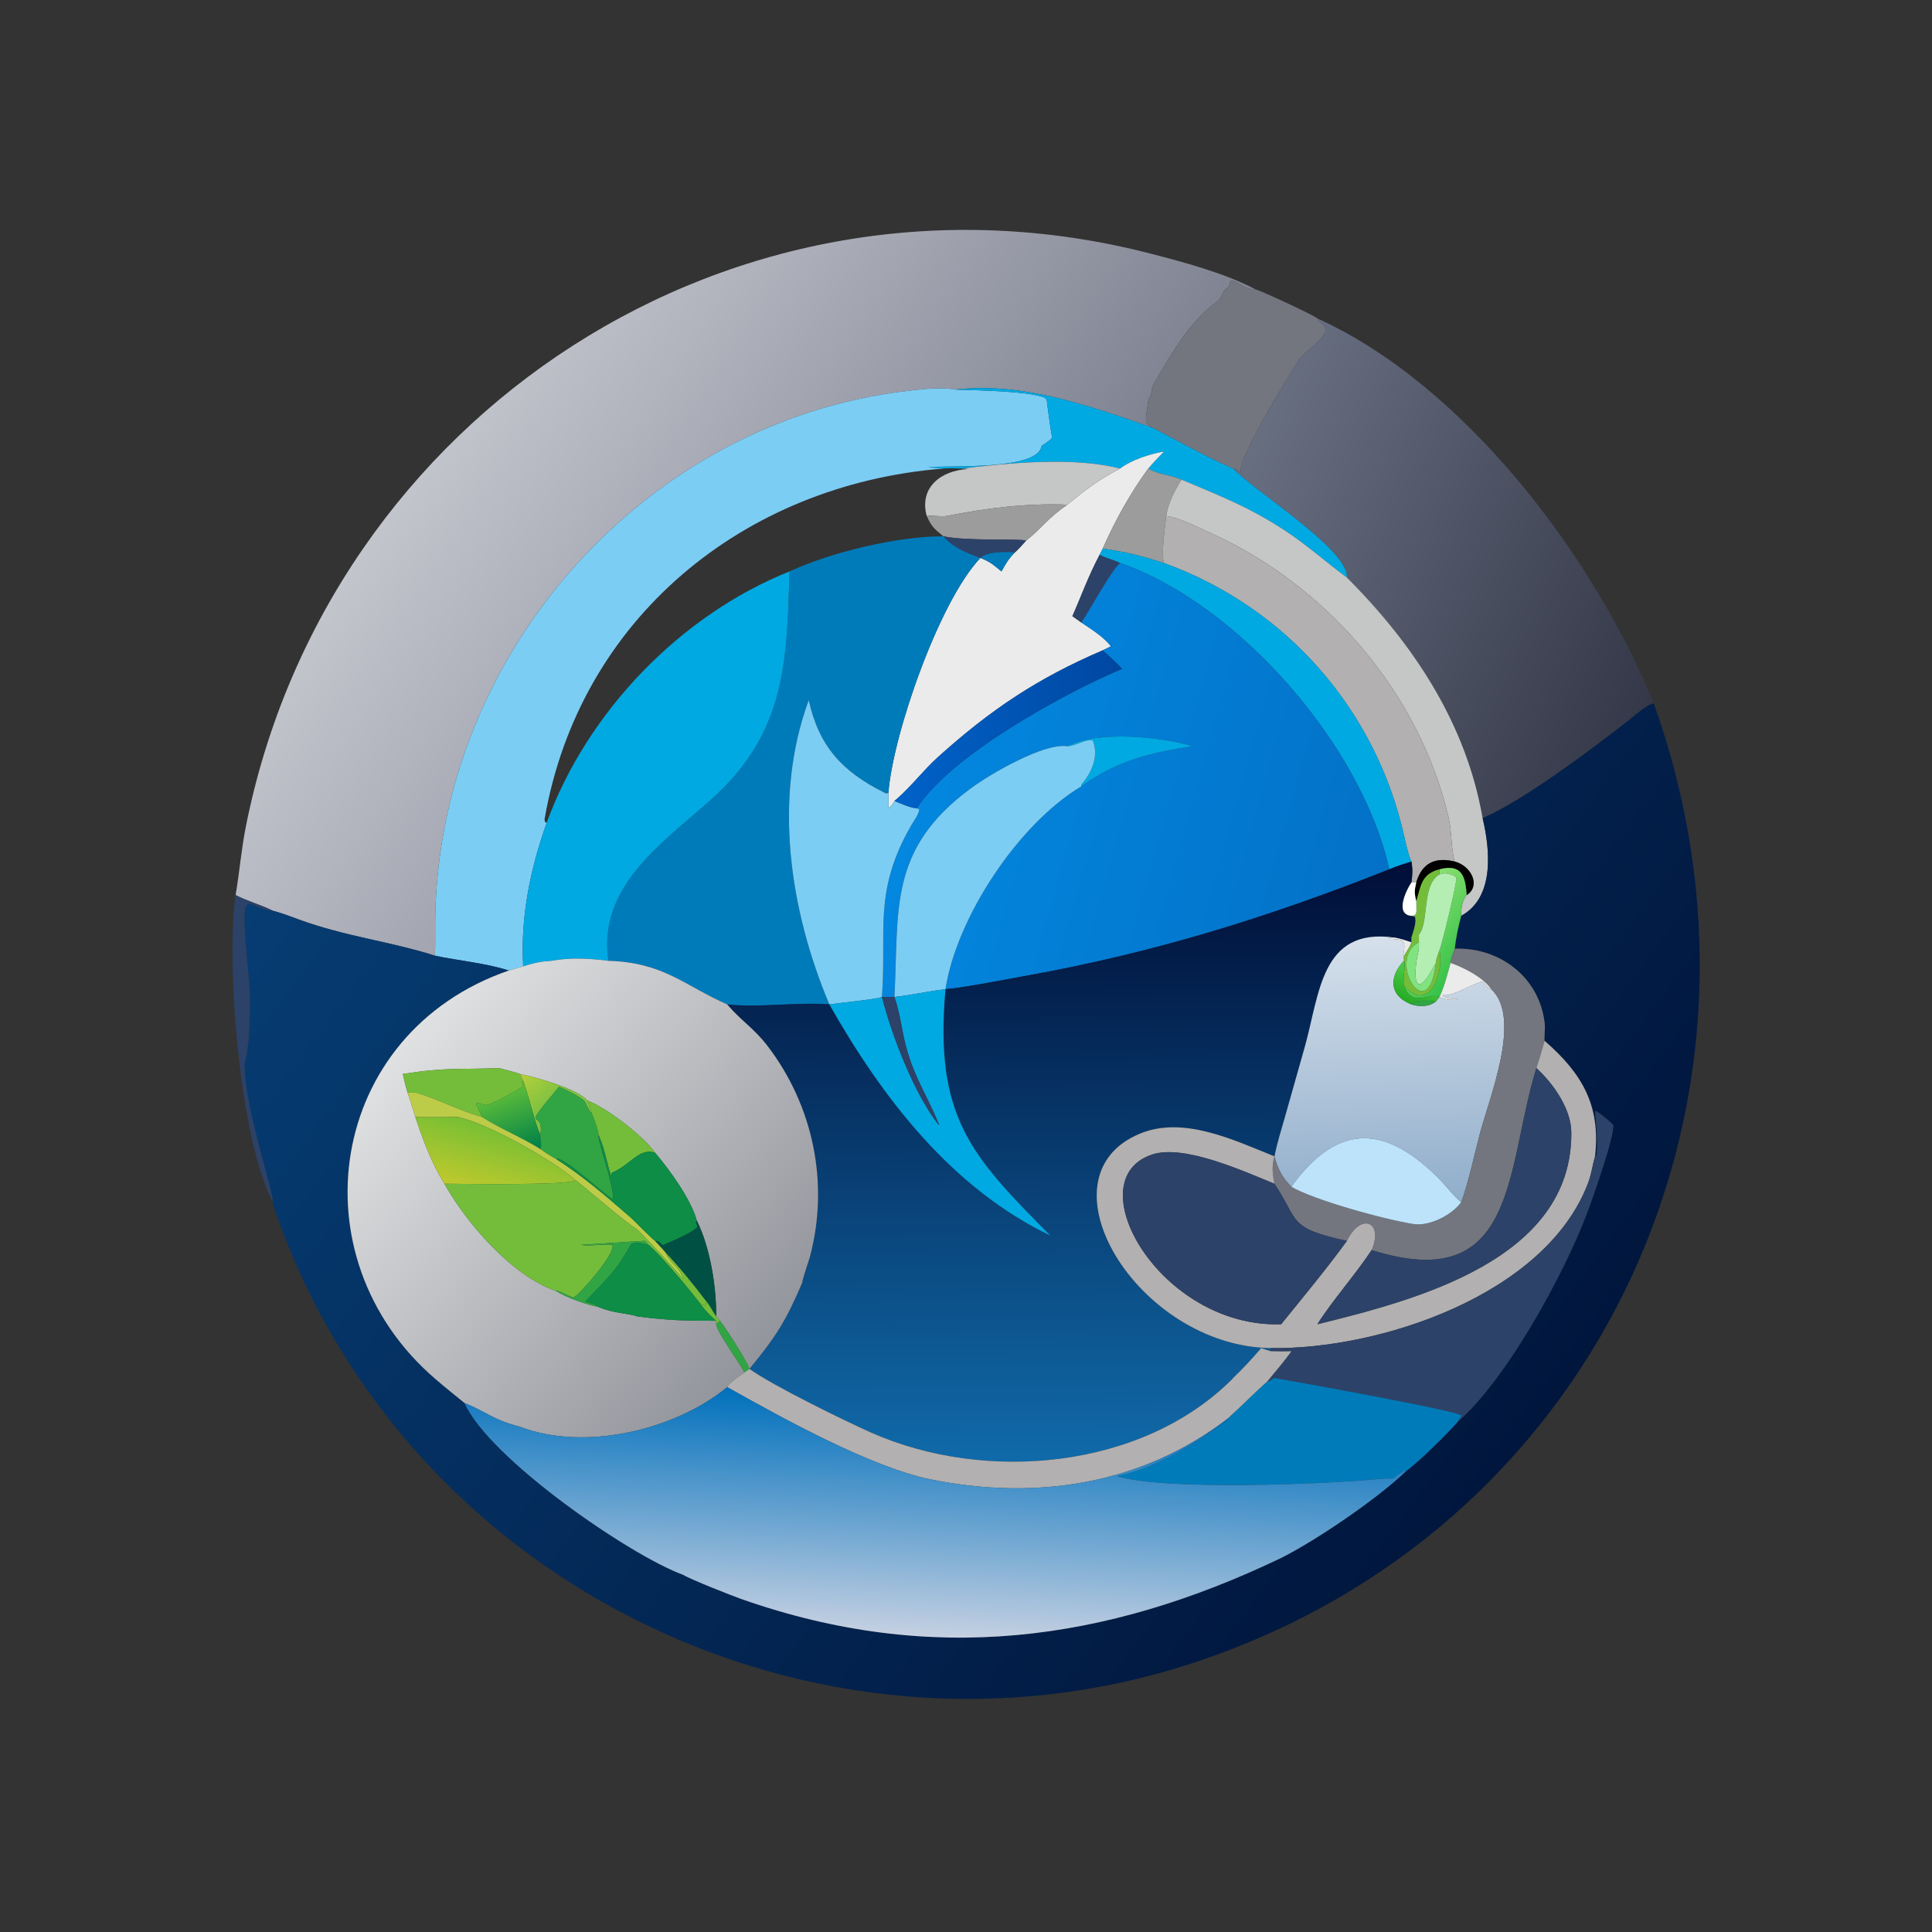 <?xml version="1.0" encoding="utf-8" ?><svg xmlns="http://www.w3.org/2000/svg" xmlns:xlink="http://www.w3.org/1999/xlink" width="1024" height="1024" viewBox="0 0 1024 1024"><rect x="0" y="0" width="1024" height="1024" fill="#333333" stroke="none"/><defs><linearGradient id="gradient_0" gradientUnits="userSpaceOnUse" x1="249.053" y1="192.408" x2="122.181" y2="107.158"><stop offset="0" stop-color="#808392"/><stop offset="1" stop-color="#C3C5CD"/></linearGradient></defs><path fill="url(#gradient_0)" transform="scale(2 2)" d="M332.564 76.605C329.01 77.098 325.827 71.725 325.748 76.026L325.315 76.19C324.225 76.615 323.591 79.15 322.798 79.716C315.27 85.086 310.427 93.766 305.817 101.605C304.939 103.098 305.539 104.365 304.293 105.877L304.306 105.896C304.179 108.073 303.255 111.084 303.938 112.312L305.333 113.329C288.749 107.548 270.957 101.19 253.119 103.245C249.372 102.532 244.282 103.158 240.432 103.606C171.164 111.674 117.048 172.617 115.365 242.038C115.275 245.746 115.423 249.608 115.266 253.274C103.684 249.54 91.613 248.225 79.261 243.7C77.129 242.919 74.479 241.91 72.299 241.348C69.415 239.873 65.577 238.847 62.433 237.202C63.477 231.218 63.919 225.274 65.138 219.127C86.809 109.874 194.919 38.8 304.88 67.201C313.454 69.416 324.715 72.421 332.564 76.605Z"/><path fill="#73767F" transform="scale(2 2)" d="M304.306 105.896L304.293 105.877C305.539 104.365 304.939 103.098 305.817 101.605C310.427 93.766 315.27 85.086 322.798 79.716C323.591 79.15 324.225 76.615 325.315 76.19L325.748 76.026C325.827 71.725 329.01 77.098 332.564 76.605C334.345 77.097 348.288 83.571 349.111 84.386C349.47 85.573 351.257 85.802 351.361 87.627C350.043 90.952 345.535 93.263 344.158 95.432C341.489 99.639 327.985 121.467 328.828 125.123C327.449 124.928 327.634 123.707 326.786 124.172C320.101 121.363 311.973 116.708 305.333 113.329L303.938 112.312C303.255 111.084 304.179 108.073 304.306 105.896Z"/><defs><linearGradient id="gradient_1" gradientUnits="userSpaceOnUse" x1="439.518" y1="179.905" x2="325.375" y2="130.737"><stop offset="0" stop-color="#343848"/><stop offset="1" stop-color="#686F81"/></linearGradient></defs><path fill="url(#gradient_1)" transform="scale(2 2)" d="M326.786 124.172C327.634 123.707 327.449 124.928 328.828 125.123C327.985 121.467 341.489 99.639 344.158 95.432C345.535 93.263 350.043 90.952 351.361 87.627C351.257 85.802 349.47 85.573 349.111 84.386C388.198 102.113 422.462 147.603 438.259 186.402C436.479 186.646 433.08 189.746 431.373 191.08C422.003 198.404 403.972 212.016 392.913 216.817C388.572 191.758 374.573 170.67 356.944 153.055C357.469 145.696 332.284 130.05 326.786 124.172Z"/><path fill="#7CCDF4" transform="scale(2 2)" d="M115.266 253.274C115.423 249.608 115.275 245.746 115.365 242.038C117.048 172.617 171.164 111.674 240.432 103.606C244.282 103.158 249.372 102.532 253.119 103.245C258.051 103.445 272.772 103.573 276.982 105.446L277.4 105.973C277.38 106.066 278.602 115.574 278.86 115.915C278.385 116.804 276.053 118.016 276.022 118.221C275.026 124.745 251.399 123.263 246.035 123.813C247.37 123.922 248.678 124.032 250.011 124.172L249.787 124.191C197.112 128.459 153.515 163.894 144.31 217.125C144.346 217.356 144.382 217.588 144.418 217.819L144.871 218.043C140.529 230.306 137.905 242.983 138.656 256.09C138.307 256.198 134.902 257.169 134.835 257.201C128.824 255.251 121.529 254.593 115.266 253.274Z"/><path fill="#00A9E2" transform="scale(2 2)" d="M253.119 103.245C270.957 101.19 288.749 107.548 305.333 113.329C311.973 116.708 320.101 121.363 326.786 124.172C332.284 130.05 357.469 145.696 356.944 153.055C351.676 149.172 346.3 144.418 340.886 140.834C331.144 134.386 323.395 131.445 313.108 127.096C309.915 125.744 307.385 125.912 304.306 124.172C305.485 122.708 307.138 121.054 308.455 119.665C304.761 120.296 299.844 121.872 296.821 124.172C284.647 121.005 267.45 122.658 254.959 124.172C253.091 124.088 251.866 124.049 250.011 124.172C248.678 124.032 247.37 123.922 246.035 123.813C251.399 123.263 275.026 124.745 276.022 118.221C276.053 118.016 278.385 116.804 278.86 115.915C278.602 115.574 277.38 106.066 277.4 105.973L276.982 105.446C272.772 103.573 258.051 103.445 253.119 103.245Z"/><path fill="#EBEBEB" transform="scale(2 2)" d="M296.821 124.172C299.844 121.872 304.761 120.296 308.455 119.665C307.138 121.054 305.485 122.708 304.306 124.172C299.594 130.601 295.431 138.087 292.236 145.384L291.405 147.035C288.284 152.98 286.795 157.407 284.191 163.289L286.563 164.969C289.29 166.802 292.38 168.686 294.417 171.271L292.236 172.341C274.996 179.737 262.609 187.995 248.572 200.634C244.774 204.053 241.569 208.309 237.878 211.535L237.03 212.285C236.436 213.305 236.32 213.436 235.443 214.228C235.536 213.177 235.457 211.198 235.443 210.086C236.557 194.992 248.765 159.462 259.818 147.851C262.478 148.934 263.195 149.634 265.401 151.431C266.672 149.165 267.192 148.217 268.991 146.351C269.931 145.559 271.078 144.204 271.931 143.265C276.135 139.962 277.456 137.464 282.851 133.747C287.873 129.641 291.057 127.174 296.821 124.172Z"/><path fill="#C5C6C6" transform="scale(2 2)" d="M254.959 124.172C267.45 122.658 284.647 121.005 296.821 124.172C291.057 127.174 287.873 129.641 282.851 133.747C271.974 133.32 261.426 134.66 250.813 136.75C249.472 137.014 246.475 136.476 245.588 136.743C243.531 129.151 249.417 124.68 256.492 124.31C255.776 124.171 255.69 124.167 254.959 124.172Z"/><path fill="#9B9C9B" transform="scale(2 2)" d="M292.236 145.384C295.431 138.087 299.594 130.601 304.306 124.172C307.385 125.912 309.915 125.744 313.108 127.096C311.259 130.153 309.622 133.172 309.053 136.743C308.765 139.675 307.667 146.667 308.455 149.209C302.051 147.179 298.841 146.361 292.236 145.384Z"/><path fill="#C5C6C6" transform="scale(2 2)" d="M313.108 127.096C323.395 131.445 331.144 134.386 340.886 140.834C346.3 144.418 351.676 149.172 356.944 153.055C374.573 170.67 388.572 191.758 392.913 216.817C394.909 225.186 396.151 237.834 387.228 242.714C387.118 241.168 387.557 238.321 388.691 237.202C392.436 234.812 390.01 229.525 385.513 228.323C384.541 225.224 384.762 220.364 383.901 216.682C376.141 183.5 351.399 154.93 320.448 141.085C317.13 139.601 312.532 137.209 309.053 136.743C309.622 133.172 311.259 130.153 313.108 127.096Z"/><path fill="#9B9C9B" transform="scale(2 2)" d="M282.851 133.747C277.456 137.464 276.135 139.962 271.931 143.265C270.156 142.681 256.309 143.463 250.011 142.132L250.011 142.132C247.54 140.112 246.873 139.56 245.588 136.743C246.475 136.476 249.472 137.014 250.813 136.75C261.426 134.66 271.974 133.32 282.851 133.747Z"/><path fill="#B2B0B0" transform="scale(2 2)" d="M309.053 136.743C312.532 137.209 317.13 139.601 320.448 141.085C351.399 154.93 376.141 183.5 383.901 216.682C384.762 220.364 384.541 225.224 385.513 228.323C380.369 227.064 376.884 228.664 375.33 233.842L374.041 233.842C374.325 231.75 374.407 230.414 374.041 228.323C373.187 226.469 372.569 223.611 372.109 221.562C364.64 188.3 341.116 161.034 308.455 149.209C307.667 146.667 308.765 139.675 309.053 136.743Z"/><path fill="#007BBA" transform="scale(2 2)" d="M209.248 151.431C220.347 146.301 237.869 142.092 250.011 142.132L250.011 142.132C252.815 145.206 255.982 146.384 259.818 147.851C261.403 146.054 266.712 146.182 268.991 146.351C267.192 148.217 266.672 149.165 265.401 151.431C263.195 149.634 262.478 148.934 259.818 147.851C248.765 159.462 236.557 194.992 235.443 210.086C234.817 210.345 234.94 210.341 234.265 210.003C223.152 204.437 217.028 197.764 214.323 185.55C204.756 211.513 209.311 241.304 219.784 266.175C211.246 265.514 200.84 267.125 192.72 266.175C181.408 261.216 175.909 255.046 161.219 254.622C158.397 234.982 175.351 223.544 188.208 212.123C208.488 194.106 208.465 175.218 209.248 151.431Z"/><path fill="#2C4268" transform="scale(2 2)" d="M250.011 142.132C256.309 143.463 270.156 142.681 271.931 143.265C271.078 144.204 269.931 145.559 268.991 146.351C266.712 146.182 261.403 146.054 259.818 147.851C255.982 146.384 252.815 145.206 250.011 142.132Z"/><path fill="#00A9E2" transform="scale(2 2)" d="M291.405 147.035L292.236 145.384C298.841 146.361 302.051 147.179 308.455 149.209C341.116 161.034 364.64 188.3 372.109 221.562C372.569 223.611 373.187 226.469 374.041 228.323C372.056 228.958 370.08 229.549 368.168 230.381C360.923 197.522 327.98 159.955 296.821 149.209C295.018 148.31 293.223 148.027 291.405 147.035Z"/><path fill="#2C4268" transform="scale(2 2)" d="M284.191 163.289C286.795 157.407 288.284 152.98 291.405 147.035C293.223 148.027 295.018 148.31 296.821 149.209C294.448 151.17 288.772 161.834 286.563 164.969L284.191 163.289Z"/><defs><linearGradient id="gradient_2" gradientUnits="userSpaceOnUse" x1="365.971" y1="234.579" x2="244.994" y2="200.794"><stop offset="0" stop-color="#0371C7"/><stop offset="1" stop-color="#0387DF"/></linearGradient></defs><path fill="url(#gradient_2)" transform="scale(2 2)" d="M296.821 149.209C327.98 159.955 360.923 197.522 368.168 230.381C335.909 243.165 305.879 252.494 271.478 258.67C265.862 259.678 256.108 261.629 250.56 262.145C253.507 243.151 269.864 218.345 286.563 208.392C296.155 201.473 304.705 199.517 316.023 197.755C307.343 195.143 290.894 193.582 282.851 197.755C276.701 196.835 262.655 204.964 257.318 208.887C235.23 225.119 238.278 241.199 237.03 264.192L237.03 264.192L233.721 264.192L233.721 264.192C235.063 246.879 231.271 236.438 241.487 218.734C242.078 217.709 243.722 215.438 243.589 214.423L242.961 214.228C251.936 200.072 282.566 183.457 297.358 177.24C295.885 175.644 293.86 173.856 292.236 172.341L294.417 171.271C292.38 168.686 289.29 166.802 286.563 164.969C288.772 161.834 294.448 151.17 296.821 149.209Z"/><path fill="#00A9E2" transform="scale(2 2)" d="M144.871 218.043C155.533 188.765 180.255 163.005 209.248 151.431C208.465 175.218 208.488 194.106 188.208 212.123C175.351 223.544 158.397 234.982 161.219 254.622C156.209 253.975 151.17 253.718 146.154 254.622C143.01 254.83 141.686 255.165 138.656 256.09C137.905 242.983 140.529 230.306 144.871 218.043Z"/><defs><linearGradient id="gradient_3" gradientUnits="userSpaceOnUse" x1="296.558" y1="193.019" x2="238.432" y2="193.228"><stop offset="0" stop-color="#0047A1"/><stop offset="1" stop-color="#0062C8"/></linearGradient></defs><path fill="url(#gradient_3)" transform="scale(2 2)" d="M237.03 212.285L237.878 211.535C241.569 208.309 244.774 204.053 248.572 200.634C262.609 187.995 274.996 179.737 292.236 172.341C293.86 173.856 295.885 175.644 297.358 177.24C282.566 183.457 251.936 200.072 242.961 214.228C241.421 214.199 238.488 212.901 237.03 212.285Z"/><path fill="#7CCDF4" transform="scale(2 2)" d="M214.323 185.55C217.028 197.764 223.152 204.437 234.265 210.003C234.94 210.341 234.817 210.345 235.443 210.086C235.457 211.198 235.536 213.177 235.443 214.228C236.32 213.436 236.436 213.305 237.03 212.285C238.488 212.901 241.421 214.199 242.961 214.228L243.589 214.423C243.722 215.438 242.078 217.709 241.487 218.734C231.271 236.438 235.063 246.879 233.721 264.192C233.218 264.718 221.755 265.874 219.784 266.175C209.311 241.304 204.756 211.513 214.323 185.55Z"/><defs><linearGradient id="gradient_4" gradientUnits="userSpaceOnUse" x1="402.397" y1="383.859" x2="116.664" y2="170.357"><stop offset="0" stop-color="#01163D"/><stop offset="1" stop-color="#063D73"/></linearGradient></defs><path fill="url(#gradient_4)" transform="scale(2 2)" d="M392.913 216.817C403.972 212.016 422.003 198.404 431.373 191.08C433.08 189.746 436.479 186.646 438.259 186.402C475.309 289.725 425.62 402.105 320.537 439.212C220.594 474.687 108.085 421.723 73.025 321.243C72.838 320.705 72.315 319.126 72.299 318.605C72.556 315.835 64.581 292.755 64.802 281.79C65.127 281.346 65.808 276.431 65.866 275.634C66.764 263.257 65.94 260.75 65.094 249.803C63.844 233.614 66.551 241.363 72.299 241.348C74.479 241.91 77.129 242.919 79.261 243.7C91.613 248.225 103.684 249.54 115.266 253.274C121.529 254.593 128.824 255.251 134.835 257.201C86.828 273.742 77.761 333.122 115.384 365.451C117.916 367.627 120.492 369.702 123.085 371.798C129.667 386.531 166.946 412.236 181.094 417.364C182.854 418.507 194.103 422.929 196.503 423.772C246.733 441.416 292.921 435.197 339.512 412.877C349.096 408.064 365.333 396.917 372.556 389.923C375.944 387.462 383.556 379.946 386.323 376.783C399.22 365.551 414.355 337.887 420.437 321.864C421.898 318.013 427.667 301.806 427.539 298.206C427.078 297.478 423.502 294.568 422.785 294.403C422.579 295.258 423.725 302.219 423.023 306.458L422.707 306.45C424.218 293.007 419.319 284.528 409.327 275.816C409.197 274.914 409.508 272.712 409.39 271.511C408.163 259.024 397.424 250.992 385.513 251.412C385.911 248.184 386.404 245.86 387.228 242.714C396.151 237.834 394.909 225.186 392.913 216.817Z"/><path fill="#00A9E2" transform="scale(2 2)" d="M282.851 197.755C290.894 193.582 307.343 195.143 316.023 197.755C304.705 199.517 296.155 201.473 286.563 208.392L286.569 207.943C289.143 204.919 291.326 200.642 289.603 196.236C287.281 195.838 285.297 197.674 282.851 197.755Z"/><path fill="#7CCDF4" transform="scale(2 2)" d="M237.03 264.192C238.278 241.199 235.23 225.119 257.318 208.887C262.655 204.964 276.701 196.835 282.851 197.755C285.297 197.674 287.281 195.838 289.603 196.236C291.326 200.642 289.143 204.919 286.569 207.943L286.563 208.392C269.864 218.345 253.507 243.151 250.56 262.145L250.56 262.145C246.089 262.651 241.715 263.713 237.03 264.192Z"/><path transform="scale(2 2)" d="M375.33 233.842C376.884 228.664 380.369 227.064 385.513 228.323C390.01 229.525 392.436 234.812 388.691 237.202C388.351 232.176 387.353 228.829 381.459 230.381C376.611 231.639 376.565 234.814 375.33 238.809C374.774 236.562 374.849 236.029 375.33 233.842Z"/><defs><linearGradient id="gradient_5" gradientUnits="userSpaceOnUse" x1="283.475" y1="229.027" x2="284.407" y2="386.934"><stop offset="0" stop-color="#000E37"/><stop offset="1" stop-color="#106AA9"/></linearGradient></defs><path fill="url(#gradient_5)" transform="scale(2 2)" d="M368.168 230.381C370.08 229.549 372.056 228.958 374.041 228.323C374.407 230.414 374.325 231.75 374.041 233.842C372.574 236.052 369.598 242.319 374.041 242.714L374.95 242.919C375.52 244.296 374.477 246.99 374.041 248.442L374.041 249.705C372.574 249.241 370.783 248.59 369.299 248.442C350.072 245.851 349.753 263.311 345.778 277.453L340.7 295.405C339.742 298.783 338.391 303.089 337.753 306.45L337.753 306.45C327.021 302.141 313.721 295.721 302.287 300.352C274.154 311.747 301.457 356.78 336.75 357.257L336.75 358.081C335.868 357.815 335.084 357.583 334.224 357.257C332.015 359.852 329.268 362.832 326.786 365.184C326.744 365.247 326.701 365.309 326.658 365.371C302.675 389.409 261.111 393.05 230.922 379.678C224.102 376.657 204.792 367.222 198.613 362.77L198.613 362.77C205.637 354.223 208.27 350.092 212.602 339.924C212.674 338.818 214.3 334.34 214.665 332.962C219.823 313.49 215.479 292.748 203.141 276.855C199.853 272.62 196.173 270.245 192.964 266.467L192.72 266.175C200.84 267.125 211.246 265.514 219.784 266.175C233.758 290.809 252.075 314.81 278.374 327.456C257.218 306.209 247.592 295.944 250.56 262.145L250.56 262.145C256.108 261.629 265.862 259.678 271.478 258.67C305.879 252.494 335.909 243.165 368.168 230.381Z"/><defs><linearGradient id="gradient_6" gradientUnits="userSpaceOnUse" x1="389.332" y1="252.014" x2="374.51" y2="241.176"><stop offset="0" stop-color="#37C34A"/><stop offset="1" stop-color="#88DE6F"/></linearGradient></defs><path fill="url(#gradient_6)" transform="scale(2 2)" d="M381.459 230.381C387.353 228.829 388.351 232.176 388.691 237.202C387.557 238.321 387.118 241.168 387.228 242.714C386.404 245.86 385.911 248.184 385.513 251.412C385.023 252.772 384.612 253.739 384.406 255.18C383.777 257.588 382.602 262.033 381.459 264.192L381.459 264.192C378.159 262.947 374.513 267.261 372.046 261.222L372.634 261.802C379.208 268.414 382.754 256.937 381.459 251.873C382.045 250.642 386.11 233.972 385.961 232.693C385.536 232.04 385.149 231.998 384.406 231.73C383.045 231.313 382.821 231.392 381.459 231.73L381.459 230.381Z"/><path fill="#73BD3B" transform="scale(2 2)" d="M375.33 238.809C376.565 234.814 376.611 231.639 381.459 230.381L381.459 231.73C376.679 234.584 378.807 244.403 376.03 247.651L376.03 249.705C367.223 254.135 378.547 272.862 380.519 255.18C380.484 254.354 381.152 252.695 381.459 251.873C382.754 256.937 379.208 268.414 372.634 261.802L372.046 261.222C371.637 259.206 372.709 255.304 372.046 254.622C371.969 254.158 372.023 253.751 372.046 253.274C372.821 252.044 373.512 251.064 374.041 249.705L374.041 248.442C374.477 246.99 375.52 244.296 374.95 242.919L374.041 242.714C375.212 242.623 375.393 242.138 375.369 241.001L375.33 238.809Z"/><path fill="#B4EEB3" transform="scale(2 2)" d="M376.03 247.651C378.807 244.403 376.679 234.584 381.459 231.73C382.821 231.392 383.045 231.313 384.406 231.73C385.149 231.998 385.536 232.04 385.961 232.693C386.11 233.972 382.045 250.642 381.459 251.873C381.152 252.695 380.484 254.354 380.519 255.18C374.966 265.966 374.135 259.373 376.03 251.412L376.03 249.705L376.03 247.651Z"/><path fill="white" transform="scale(2 2)" d="M374.041 233.842L375.33 233.842C374.849 236.029 374.774 236.562 375.33 238.809L375.369 241.001C375.393 242.138 375.212 242.623 374.041 242.714C369.598 242.319 372.574 236.052 374.041 233.842Z"/><path fill="#2C4268" transform="scale(2 2)" d="M72.299 318.605C63.319 301.181 59.918 255.177 62.433 237.202C65.577 238.847 69.415 239.873 72.299 241.348C66.551 241.363 63.844 233.614 65.094 249.803C65.94 260.75 66.764 263.257 65.866 275.634C65.808 276.431 65.127 281.346 64.802 281.79C64.581 292.755 72.556 315.835 72.299 318.605Z"/><defs><linearGradient id="gradient_7" gradientUnits="userSpaceOnUse" x1="369.601" y1="318.207" x2="366.68" y2="248.325"><stop offset="0" stop-color="#91AECB"/><stop offset="1" stop-color="#D5E0EB"/></linearGradient></defs><path fill="url(#gradient_7)" transform="scale(2 2)" d="M369.299 248.442L368.059 248.619L368.174 248.795C371.48 249.012 372.803 248.719 371.88 253.029L372.046 253.274C372.023 253.751 371.969 254.158 372.046 254.622C368.256 258.626 368 263.57 373.565 265.97L373.862 266.1C373.922 266.125 373.982 266.15 374.041 266.175C376.14 266.856 378.734 266.845 380.519 265.416L381.459 264.192L381.459 264.192C382.664 264.903 384.921 265.116 386.278 264.94L386.345 264.782C385.065 264.754 383.451 264.652 382.342 263.993L382.336 263.699C384.745 264.219 389.902 260.858 392.913 260.067C393.728 260.881 394.301 261.921 395.186 262.145C403.489 269.785 394.602 291.033 392.129 300.649C390.889 305.3 388.908 314.379 387.228 318.605C385.154 316.896 383.608 314.721 381.739 312.796C367.517 298.145 354.7 297.15 342.229 314.492C339.944 312.273 338.47 309.544 337.753 306.45C338.391 303.089 339.742 298.783 340.7 295.405L345.778 277.453C349.753 263.311 350.072 245.851 369.299 248.442Z"/><path fill="#EBEBEB" transform="scale(2 2)" d="M372.046 253.274L371.88 253.029C372.803 248.719 371.48 249.012 368.174 248.795L368.059 248.619L369.299 248.442C370.783 248.59 372.574 249.241 374.041 249.705C373.512 251.064 372.821 252.044 372.046 253.274Z"/><path fill="#81E37F" transform="scale(2 2)" d="M380.519 255.18C378.547 272.862 367.223 254.135 376.03 249.705L376.03 251.412C374.135 259.373 374.966 265.966 380.519 255.18Z"/><path fill="#73767F" transform="scale(2 2)" d="M385.513 251.412C397.424 250.992 408.163 259.024 409.39 271.511C409.508 272.712 409.197 274.914 409.327 275.816C408.63 278.351 407.972 280.545 407.152 283.047C398.936 309.639 402.373 343.521 363.498 331.281C366.717 323.831 360.73 321.16 356.944 328.845C341.128 325.399 344.381 323.637 337.753 313.708C337.242 311.157 336.966 308.937 337.753 306.45L337.753 306.45C338.47 309.544 339.944 312.273 342.229 314.492C347.848 317.91 367.013 323.235 374.632 324.385C378.836 325.02 384.765 321.997 387.228 318.605C388.908 314.379 390.889 305.3 392.129 300.649C394.602 291.033 403.489 269.785 395.186 262.145C393.158 259.059 387.831 256.343 384.406 255.18C384.612 253.739 385.023 252.772 385.513 251.412Z"/><defs><linearGradient id="gradient_8" gradientUnits="userSpaceOnUse" x1="201.994" y1="358.399" x2="107.33" y2="274.627"><stop offset="0" stop-color="#93959C"/><stop offset="1" stop-color="#E0E1E2"/></linearGradient></defs><path fill="url(#gradient_8)" transform="scale(2 2)" d="M146.154 254.622C151.17 253.718 156.209 253.975 161.219 254.622C175.909 255.046 181.408 261.216 192.72 266.175L192.964 266.467C196.173 270.245 199.853 272.62 203.141 276.855C215.479 292.748 219.823 313.49 214.665 332.962C214.3 334.34 212.674 338.818 212.602 339.924C208.27 350.092 205.637 354.223 198.613 362.77C197.331 359.694 192.848 352.784 190.796 350.016C190.475 349.703 190.092 349.231 189.789 348.882C189.88 341.049 188.191 330.497 184.653 323.472C183.169 317.877 177.387 309.928 173.625 305.508C170.516 301.077 160.834 293.608 155.699 291.666C152.995 288.549 142.081 285.451 137.857 284.645C136.985 284.271 133.344 283.351 132.24 283.047L131.974 283.061C122.06 283.477 117.775 282.8 106.748 284.645C107.075 285.928 107.614 288.359 108.011 289.528C108.714 291.677 109.45 293.853 110.083 296.02C112.11 302.195 114.326 308.15 117.778 313.708C123.695 324.27 135.76 338.162 147.35 342.125C150.06 343.837 155.451 345.779 158.634 346.369C162.532 348.084 166.794 348.049 168.932 348.882C177.09 349.895 181.511 350.049 189.789 350.016L189.789 350.942C190.186 353.369 195.768 360.754 197.292 363.716C196.156 364.518 193.188 366.393 192.72 367.611C178.946 378.949 155.044 384.704 137.857 378.122C130.577 376.258 128.919 374.142 123.085 371.798C120.492 369.702 117.916 367.627 115.384 365.451C77.761 333.122 86.828 273.742 134.835 257.201C134.902 257.169 138.307 256.198 138.656 256.09C141.686 255.165 143.01 254.83 146.154 254.622Z"/><defs><linearGradient id="gradient_9" gradientUnits="userSpaceOnUse" x1="370.443" y1="264" x2="373.767" y2="257.863"><stop offset="0" stop-color="#27AB25"/><stop offset="1" stop-color="#46C841"/></linearGradient></defs><path fill="url(#gradient_9)" transform="scale(2 2)" d="M372.046 254.622C372.709 255.304 371.637 259.206 372.046 261.222C374.513 267.261 378.159 262.947 381.459 264.192L380.519 265.416C379.068 265.22 374.838 264.737 374.041 266.175C373.982 266.15 373.922 266.125 373.862 266.1L373.565 265.97C368 263.57 368.256 258.626 372.046 254.622Z"/><path fill="#EBEBEB" transform="scale(2 2)" d="M384.406 255.18C387.831 256.343 393.158 259.059 395.186 262.145C394.301 261.921 393.728 260.881 392.913 260.067C389.902 260.858 384.745 264.219 382.336 263.699L382.342 263.993C383.451 264.652 385.065 264.754 386.345 264.782L386.278 264.94C384.921 265.116 382.664 264.903 381.459 264.192C382.602 262.033 383.777 257.588 384.406 255.18Z"/><path fill="#00A9E2" transform="scale(2 2)" d="M237.03 264.192C241.715 263.713 246.089 262.651 250.56 262.145C247.592 295.944 257.218 306.209 278.374 327.456C252.075 314.81 233.758 290.809 219.784 266.175C221.755 265.874 233.218 264.718 233.721 264.192L233.721 264.192C236.266 274.249 242.233 289.799 248.714 298.067L248.844 298.01C245.124 288.902 241.283 284.311 239.18 273.225C238.57 270.006 238.105 267.294 237.03 264.192L237.03 264.192Z"/><path fill="#2C4268" transform="scale(2 2)" d="M233.721 264.192L237.03 264.192C238.105 267.294 238.57 270.006 239.18 273.225C241.283 284.311 245.124 288.902 248.844 298.01L248.714 298.067C242.233 289.799 236.266 274.249 233.721 264.192Z"/><path fill="#31A544" transform="scale(2 2)" d="M374.041 266.175C374.838 264.737 379.068 265.22 380.519 265.416C378.734 266.845 376.14 266.856 374.041 266.175Z"/><path fill="#B2B0B0" transform="scale(2 2)" d="M407.152 283.047C407.972 280.545 408.63 278.351 409.327 275.816C419.319 284.528 424.218 293.007 422.707 306.45C421.97 308.962 421.78 311.11 420.809 313.644C409.489 343.197 365.605 357.71 336.75 357.257C301.457 356.78 274.154 311.747 302.287 300.352C313.721 295.721 327.021 302.141 337.753 306.45C336.966 308.937 337.242 311.157 337.753 313.708C329.943 310.563 313.903 303.167 305.391 305.94C284.979 312.59 307.455 351.998 339.512 350.942C345.279 343.819 351.578 336.241 356.944 328.845C360.73 321.16 366.717 323.831 363.498 331.281C359.238 337.75 353.027 344.724 349.111 350.942C375.139 344.515 416.674 333.87 416.414 300.119C416.365 293.823 411.616 287.128 407.152 283.047Z"/><path fill="#73BD3B" transform="scale(2 2)" d="M106.748 284.645C117.775 282.8 122.06 283.477 131.974 283.061L132.24 283.047C133.344 283.351 136.985 284.271 137.857 284.645L138.656 286.435L138.292 286.609L138.704 287.794C137.267 288.923 130.852 292.444 128.832 292.886C125.298 292.101 125.616 291.231 127.763 296.02C121.485 294.279 115.863 291.158 110.083 289.528C109.574 289.657 108.589 289.553 108.011 289.528C107.614 288.359 107.075 285.928 106.748 284.645Z"/><path fill="#2C4268" transform="scale(2 2)" d="M407.152 283.047C411.616 287.128 416.365 293.823 416.414 300.119C416.674 333.87 375.139 344.515 349.111 350.942C353.027 344.724 359.238 337.75 363.498 331.281C402.373 343.521 398.936 309.639 407.152 283.047Z"/><defs><linearGradient id="gradient_10" gradientUnits="userSpaceOnUse" x1="138.719" y1="284.803" x2="145.001" y2="291.809"><stop offset="0" stop-color="#B3CF3A"/><stop offset="1" stop-color="#82C241"/></linearGradient></defs><path fill="url(#gradient_10)" transform="scale(2 2)" d="M137.857 284.645C142.081 285.451 152.995 288.549 155.699 291.666C156.027 292.647 156.564 294.043 156.82 294.992C156.149 294.66 155.475 292.698 154.81 291.666C152.19 289.791 151.06 289.336 148.161 288.007C137.033 301.362 144.408 292.938 143.192 300.819C141.192 295.856 140.446 291.355 138.656 286.435L137.857 284.645Z"/><defs><linearGradient id="gradient_11" gradientUnits="userSpaceOnUse" x1="132.579" y1="290.225" x2="138.413" y2="305.502"><stop offset="0" stop-color="#5ABB3A"/><stop offset="1" stop-color="#008149"/></linearGradient></defs><path fill="url(#gradient_11)" transform="scale(2 2)" d="M127.763 296.02C125.616 291.231 125.298 292.101 128.832 292.886C130.852 292.444 137.267 288.923 138.704 287.794L138.292 286.609L138.656 286.435C140.446 291.355 141.192 295.856 143.192 300.819C143.165 302.175 143.678 303.342 143.192 304.503C138.321 301.433 132.003 298.837 127.763 296.02Z"/><path fill="#31A544" transform="scale(2 2)" d="M154.81 291.666C155.475 292.698 156.149 294.66 156.82 294.992C157.385 296.371 158.563 299.351 158.634 300.819C158.343 302.586 162.79 314.153 162.43 317.786C161.04 317.387 150.716 307.514 147.579 306.973L147.35 307.115C146.381 306.687 144.048 305.168 143.192 304.503C143.678 303.342 143.165 302.175 143.192 300.819C144.408 292.938 137.033 301.362 148.161 288.007C151.06 289.336 152.19 289.791 154.81 291.666Z"/><path fill="#BCCC48" transform="scale(2 2)" d="M108.011 289.528C108.589 289.553 109.574 289.657 110.083 289.528C115.863 291.158 121.485 294.279 127.763 296.02C132.003 298.837 138.321 301.433 143.192 304.503C144.048 305.168 146.381 306.687 147.35 307.115C154.765 311.926 160.289 316.725 166.962 322.497C168.325 323.676 172.48 328.079 173.625 328.845C174.216 329.5 176.102 331.492 176.534 332.092C177.11 334.402 179.571 335.037 181.008 338.616L180.67 338.543C180.033 337.577 169.256 326.011 168.932 325.917C164.733 323.129 157.177 316.405 152.629 312.867C146.829 307.628 128.832 297.476 121.205 296.02C117.785 296.088 113.512 296.116 110.083 296.02C109.45 293.853 108.714 291.677 108.011 289.528Z"/><path fill="#73BD3B" transform="scale(2 2)" d="M155.699 291.666C160.834 293.608 170.516 301.077 173.625 305.508C169.439 304.071 167.351 308.498 162.405 310.683L162.142 310.796L161.973 311.736C160.796 308.27 160.337 304.664 158.796 301.181L158.634 300.819C158.563 299.351 157.385 296.371 156.82 294.992C156.564 294.043 156.027 292.647 155.699 291.666Z"/><path fill="#2C4268" transform="scale(2 2)" d="M336.75 357.257C365.605 357.71 409.489 343.197 420.809 313.644C421.78 311.11 421.97 308.962 422.707 306.45L423.023 306.458C423.725 302.219 422.579 295.258 422.785 294.403C423.502 294.568 427.078 297.478 427.539 298.206C427.667 301.806 421.898 318.013 420.437 321.864C414.355 337.887 399.22 365.551 386.323 376.783C386.721 375.644 386.974 376.207 387.287 375.104C386.419 373.957 346.735 366.725 337.753 365.184L337.832 365.02C337.127 365.553 336.691 366.007 335.829 366.136C337.941 363.484 340.321 360.842 342.229 358.081C340.572 358.198 338.451 358.108 336.75 358.081L336.75 357.257Z"/><defs><linearGradient id="gradient_12" gradientUnits="userSpaceOnUse" x1="128.19" y1="315.737" x2="132.771" y2="299.104"><stop offset="0" stop-color="#BDC92D"/><stop offset="1" stop-color="#77BF34"/></linearGradient></defs><path fill="url(#gradient_12)" transform="scale(2 2)" d="M110.083 296.02C113.512 296.116 117.785 296.088 121.205 296.02C128.832 297.476 146.829 307.628 152.629 312.867C149.27 314.173 123.26 313.731 117.778 313.708C114.326 308.15 112.11 302.195 110.083 296.02Z"/><path fill="#0D8D46" transform="scale(2 2)" d="M147.35 307.115L147.579 306.973C150.716 307.514 161.04 317.387 162.43 317.786C162.79 314.153 158.343 302.586 158.634 300.819L158.796 301.181C160.337 304.664 160.796 308.27 161.973 311.736L162.142 310.796L162.405 310.683C167.351 308.498 169.439 304.071 173.625 305.508C177.387 309.928 183.169 317.877 184.653 323.472L184.426 323.881L184.832 325.116C183.398 326.838 177.908 328.96 175.644 329.998C174.89 329.317 174.6 328.86 173.625 328.845C172.48 328.079 168.325 323.676 166.962 322.497C160.289 316.725 154.765 311.926 147.35 307.115Z"/><path fill="#BCE3FA" transform="scale(2 2)" d="M342.229 314.492C354.7 297.15 367.517 298.145 381.739 312.796C383.608 314.721 385.154 316.896 387.228 318.605C384.765 321.997 378.836 325.02 374.632 324.385C367.013 323.235 347.848 317.91 342.229 314.492Z"/><path fill="#2C4268" transform="scale(2 2)" d="M339.512 350.942C307.455 351.998 284.979 312.59 305.391 305.94C313.903 303.167 329.943 310.563 337.753 313.708C344.381 323.637 341.128 325.399 356.944 328.845C351.578 336.241 345.279 343.819 339.512 350.942Z"/><path fill="#73BD3B" transform="scale(2 2)" d="M117.778 313.708C123.26 313.731 149.27 314.173 152.629 312.867C157.177 316.405 164.733 323.129 168.932 325.917C169.256 326.011 180.033 337.577 180.67 338.543L181.008 338.616C179.571 335.037 177.11 334.402 176.534 332.092C179.652 335.223 184.266 340.975 186.97 344.562L187.083 345.676L186.775 345.986L185.591 345.482C182.397 341.44 175.851 333.389 171.979 329.998L170.883 328.845C165.247 329.112 159.593 329.603 153.909 329.891C156.259 330.331 159.671 329.602 162.232 329.873C163.536 331.81 153.542 343.222 151.999 343.858C150.479 343.44 148.246 342.059 147.432 342.015L147.35 342.125C135.76 338.162 123.695 324.27 117.778 313.708Z"/><path fill="#005144" transform="scale(2 2)" d="M175.644 329.998C177.908 328.96 183.398 326.838 184.832 325.116L184.426 323.881L184.653 323.472C188.191 330.497 189.88 341.049 189.789 348.882C188.68 347.22 188.328 346.3 186.97 344.562C184.266 340.975 179.652 335.223 176.534 332.092C176.102 331.492 174.216 329.5 173.625 328.845C174.6 328.86 174.89 329.317 175.644 329.998Z"/><path fill="#31A544" transform="scale(2 2)" d="M147.35 342.125L147.432 342.015C148.246 342.059 150.479 343.44 151.999 343.858C153.542 343.222 163.536 331.81 162.232 329.873C159.671 329.602 156.259 330.331 153.909 329.891C159.593 329.603 165.247 329.112 170.883 328.845L171.979 329.998C170.129 329.547 168.926 328.947 167.24 329.748C163.286 336.89 160.796 338.946 155.159 344.873C156.531 345.489 157.712 345.546 158.634 346.369C155.451 345.779 150.06 343.837 147.35 342.125Z"/><path fill="#0D8D46" transform="scale(2 2)" d="M158.634 346.369C157.712 345.546 156.531 345.489 155.159 344.873C160.796 338.946 163.286 336.89 167.24 329.748C168.926 328.947 170.129 329.547 171.979 329.998C175.851 333.389 182.397 341.44 185.591 345.482C187.162 347.625 187.868 348.199 189.789 350.016C181.511 350.049 177.09 349.895 168.932 348.882C166.794 348.049 162.532 348.084 158.634 346.369Z"/><path fill="#73BD3B" transform="scale(2 2)" d="M186.97 344.562C188.328 346.3 188.68 347.22 189.789 348.882C190.092 349.231 190.475 349.703 190.796 350.016L189.789 350.942L189.789 350.016C187.868 348.199 187.162 347.625 185.591 345.482L186.775 345.986L187.083 345.676L186.97 344.562Z"/><path fill="#31A544" transform="scale(2 2)" d="M189.789 350.942L190.796 350.016C192.848 352.784 197.331 359.694 198.613 362.77L198.613 362.77L197.292 363.716C195.768 360.754 190.186 353.369 189.789 350.942Z"/><path fill="#B2B0B0" transform="scale(2 2)" d="M334.224 357.257C335.084 357.583 335.868 357.815 336.75 358.081C338.451 358.108 340.572 358.198 342.229 358.081C340.321 360.842 337.941 363.484 335.829 366.136C332.301 369.297 328.975 372.709 325.434 375.89C302.578 393.495 274.539 397.711 246.654 392.062C230.952 388.881 207.484 375.908 192.72 367.611C193.188 366.393 196.156 364.518 197.292 363.716L198.613 362.77C204.792 367.222 224.102 376.657 230.922 379.678C261.111 393.05 302.675 389.409 326.658 365.371C326.701 365.309 326.744 365.247 326.786 365.184C329.268 362.832 332.015 359.852 334.224 357.257Z"/><path fill="#007BBA" transform="scale(2 2)" d="M325.434 375.89C328.975 372.709 332.301 369.297 335.829 366.136C336.691 366.007 337.127 365.553 337.832 365.02L337.753 365.184C346.735 366.725 386.419 373.957 387.287 375.104C386.974 376.207 386.721 375.644 386.323 376.783C383.556 379.946 375.944 387.462 372.556 389.923L372.291 389.671C366.533 392.945 372.322 391.303 364.505 392.033C351 393.296 309.057 395.069 296.096 391.236C296.658 390.959 298.072 390.756 298.804 390.524C308.516 387.75 317.395 382.23 325.515 376.379L325.434 375.89Z"/><defs><linearGradient id="gradient_13" gradientUnits="userSpaceOnUse" x1="248.409" y1="370.641" x2="245.134" y2="433.403"><stop offset="0" stop-color="#0070BC"/><stop offset="1" stop-color="#C4D0E2"/></linearGradient></defs><path fill="url(#gradient_13)" transform="scale(2 2)" d="M137.857 378.122C155.044 384.704 178.946 378.949 192.72 367.611C207.484 375.908 230.952 388.881 246.654 392.062C274.539 397.711 302.578 393.495 325.434 375.89L325.515 376.379C317.395 382.23 308.516 387.75 298.804 390.524C298.072 390.756 296.658 390.959 296.096 391.236C309.057 395.069 351 393.296 364.505 392.033C372.322 391.303 366.533 392.945 372.291 389.671L372.556 389.923C365.333 396.917 349.096 408.064 339.512 412.877C292.921 435.197 246.733 441.416 196.503 423.772C194.103 422.929 182.854 418.507 181.094 417.364C166.946 412.236 129.667 386.531 123.085 371.798C128.919 374.142 130.577 376.258 137.857 378.122Z"/></svg>